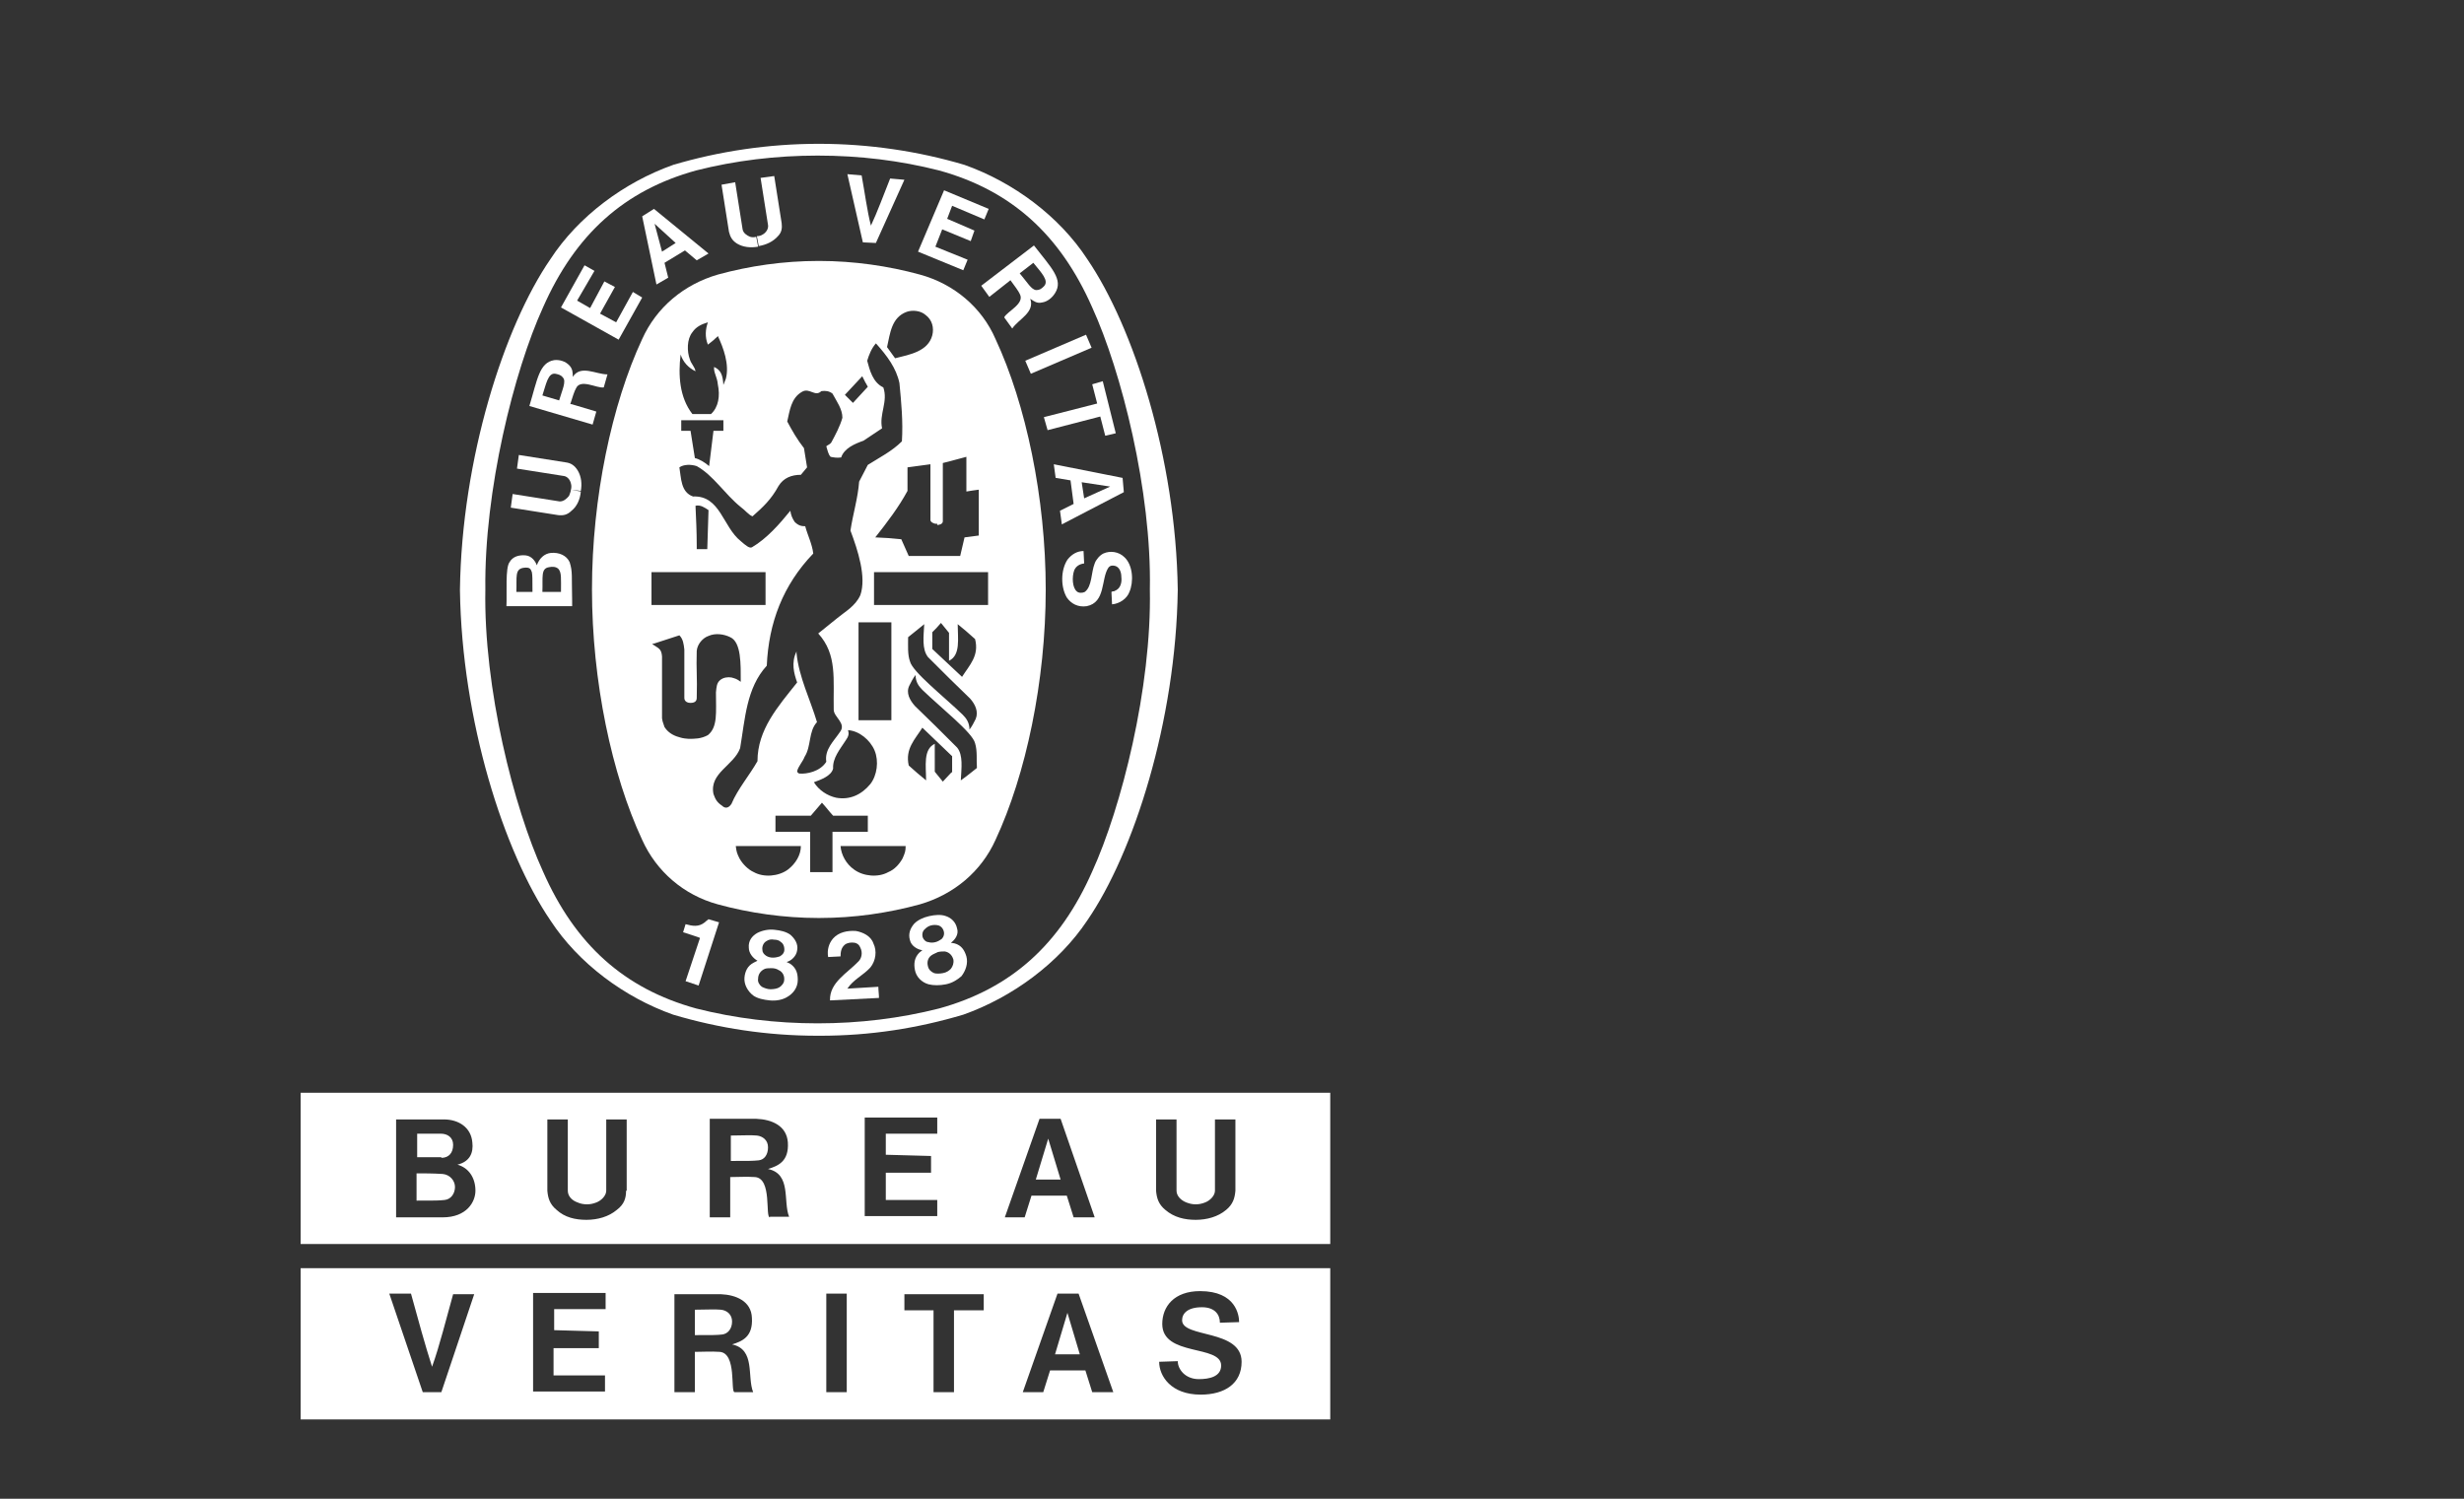 <?xml version="1.0" encoding="utf-8"?>
<!-- Generator: Adobe Illustrator 21.1.0, SVG Export Plug-In . SVG Version: 6.00 Build 0)  -->
<svg version="1.1" id="Layer_1" xmlns="http://www.w3.org/2000/svg" xmlns:xlink="http://www.w3.org/1999/xlink" x="0px" y="0px"
	 viewBox="0 0 397.5 241.8" style="enable-background:new 0 0 397.5 241.8;" xml:space="preserve">
<rect x="0" y="0" width="397.5" height="241.8" fill="#333333" stroke="none"/>
<style type="text/css">
	.st0{fill:#FFFFFF;}
</style>
<g>
	<path class="st0" d="M108.7,26.8C109,26.6,108.4,26.8,108.7,26.8"/>
	<path class="st0" d="M108.7,26.8C108.7,26.7,108.6,26.8,108.7,26.8"/>
	<path class="st0" d="M108.6,26.5C108.9,26.4,108.3,26.6,108.6,26.5"/>
	<path class="st0" d="M108.6,26.5C108.7,26.5,108.6,26.6,108.6,26.5"/>
	<path class="st0" d="M132.1,167.1h-0.2c-8.1,0-15.9-1.2-23.3-3.4l0,0c-7.9-2.8-15.3-8.3-19.8-15.2l0,0c-7.5-11-14.3-32.2-14.6-53.3
		v-0.1c0.3-21.1,7.1-42.4,14.6-53.3l0,0c4.5-6.9,11.9-12.4,19.8-15.2l0,0c7.4-2.2,15.4-3.4,23.5-3.4l0,0c8.1,0,16.1,1.2,23.5,3.4
		l0,0c7.9,2.8,15.3,8.3,19.8,15.2l0,0c7.5,11,14.3,32.2,14.6,53.3v0.1c-0.3,21.1-7.1,42.4-14.6,53.3l0,0c-4.6,6.9-12.1,12.4-20,15.2
		l0,0c-7.4,2.2-15,3.4-23.1,3.4H132.1L132.1,167.1z M185.5,95.1L185.5,95.1c0.3-15.9-4.6-35.2-9.3-45.5
		c-5.2-11.8-13.1-18.9-24.7-22.1c-6.3-1.6-12.8-2.4-19.6-2.4l0,0c-6.7,0-13.3,0.8-19.6,2.4c-11.6,3.2-19.5,10.3-24.7,22.1
		c-4.7,10.3-9.5,29.6-9.3,45.5l0,0c-0.3,15.9,4.6,35.2,9.3,45.5c5.2,11.8,13.1,18.9,24.7,22.1c6.3,1.6,12.9,2.4,19.6,2.4l0,0
		c6.7,0,13.3-0.8,19.6-2.4c11.6-3.2,19.5-10.3,24.7-22.1C180.9,130.3,185.8,111,185.5,95.1L185.5,95.1z"/>
	<path class="st0" d="M140,62.3c-0.8-1.3-0.1-0.1-0.9-1.7"/>
	<path class="st0" d="M133.9,161.4c-0.1-2.9,2.8-4.4,4.6-6.3c0.5-0.5,0.7-1.4,0.3-2.2c-0.2-0.5-0.5-0.7-0.9-0.8
		c-0.6-0.1-1.2,0-1.6,0.3c-0.6,0.5-0.7,1.2-0.7,1.9l-2,0.1c-0.2-1.1,0.1-2.2,0.8-3c0.9-1,2.3-1.3,3.7-1.2c1.1,0.2,2.4,0.8,2.8,2
		c0.6,1.2,0.4,2.8-0.5,3.9c-1.2,1.3-2.7,1.9-3.7,3.4l5-0.3c0,0.6,0.1,1.2,0.1,1.8L133.9,161.4L133.9,161.4z"/>
	<path class="st0" d="M116,148.8L116,148.8l-3.3,10.2l-2.1-0.7l2.3-6.9l0-0.1c-0.8-0.3-1.8-0.6-2.7-0.9l0.4-1.3
		c1.1,0.3,2.1,0.5,3.1-0.3c0.3-0.3,0.4-0.3,0.6-0.5L116,148.8L116,148.8z"/>
	<path class="st0" d="M155.9,154.3c-0.3-1-0.8-1.8-1.9-2.1l-0.6-0.1c0.7-0.5,1.3-1.4,1-2.3c-0.2-1-0.9-1.7-1.8-2
		c-0.8-0.3-1.8-0.2-2.7,0c-0.9,0.2-1.8,0.6-2.4,1.2c-0.7,0.8-1,1.7-0.7,2.7c0.2,0.9,1.2,1.5,2,1.6l-0.5,0.4
		c-0.8,0.8-0.9,1.8-0.7,2.8c0.2,1.1,1.1,2,2.2,2.3c0.8,0.2,1.8,0.2,2.8,0c1-0.2,1.8-0.7,2.5-1.3
		C155.8,156.6,156.2,155.4,155.9,154.3L155.9,154.3z M149,151.5c-0.3-0.4-0.3-1.2,0.2-1.6c0.3-0.3,0.6-0.5,1-0.6
		c0.4-0.1,0.8-0.1,1.2,0c0.6,0.2,0.9,0.8,0.9,1.3c0,0.4-0.2,0.7-0.4,0.9c-0.3,0.2-0.6,0.4-1,0.5c-0.4,0.1-0.8,0.1-1.1,0
		C149.5,152,149.2,151.8,149,151.5L149,151.5z M153.4,156.3c-0.3,0.3-0.7,0.6-1.3,0.7c-0.5,0.1-1.1,0.1-1.4,0
		c-0.5-0.2-0.9-0.6-1-1.1c-0.2-0.7,0-1.4,0.6-1.8c0.3-0.2,0.6-0.3,1-0.5l0,0c0.4-0.1,0.8-0.1,1.1-0.1c0.7,0.1,1.2,0.6,1.4,1.3
		C153.9,155.4,153.7,155.9,153.4,156.3L153.4,156.3z"/>
	<path class="st0" d="M128.7,158.1c0-1-0.2-1.9-1.2-2.6l-0.6-0.3c0.8-0.2,1.6-1,1.7-1.9c0.2-1-0.4-1.9-1.1-2.5
		c-0.7-0.5-1.6-0.7-2.6-0.8c-0.9-0.1-1.9,0.1-2.7,0.5c-0.9,0.5-1.5,1.3-1.4,2.4c0,0.9,0.7,1.7,1.4,2.1l-0.6,0.3
		c-1,0.5-1.4,1.4-1.5,2.4c-0.1,1.1,0.5,2.2,1.4,2.9c0.7,0.5,1.7,0.7,2.7,0.8c1,0.1,2-0.1,2.7-0.5C128,160.3,128.7,159.3,128.7,158.1
		L128.7,158.1z M123,153.3c-0.1-0.5,0.1-1.2,0.7-1.5c0.3-0.2,0.7-0.3,1.2-0.2c0.4,0,0.8,0.1,1.1,0.4c0.5,0.3,0.6,1.1,0.5,1.5
		c-0.1,0.4-0.4,0.6-0.7,0.8c-0.3,0.1-0.7,0.2-1.1,0.2c-0.4,0-0.8-0.1-1.1-0.3C123.3,154,123,153.7,123,153.3L123,153.3z
		 M125.7,159.3c-0.3,0.2-0.9,0.3-1.4,0.3c-0.5,0-1-0.2-1.4-0.4c-0.4-0.3-0.7-0.8-0.6-1.3c0-0.7,0.4-1.3,1.1-1.6
		c0.3-0.1,0.7-0.1,1.1-0.1l0,0c0.4,0,0.8,0.1,1.1,0.3c0.7,0.3,1,1,0.9,1.7C126.5,158.5,126.2,159,125.7,159.3L125.7,159.3z"/>
	<polygon class="st0" points="176.1,56.1 166.3,60.3 165.4,58.2 175.2,54 176.1,56.1 	"/>
	<path class="st0" d="M139.2,39.1l-2.5-11l2.3,0.2c0.5,2.7,0.9,5.8,1.5,8.1c1-2.1,2.1-5.1,3.1-7.6l2.3,0.2l-4.6,10.2L139.2,39.1
		L139.2,39.1z"/>
	<polygon class="st0" points="97.5,45.4 95.2,49.7 93.1,48.5 95.9,43.7 94.3,42.8 90.5,49.6 99.8,54.8 103.6,48 102.1,47.1 99.4,52 
		96.8,50.6 99.2,46.3 97.5,45.4 	"/>
	<path class="st0" d="M91.9,90.7c-0.5-1.1-1.7-1.6-3-1.5c-1.1,0.1-1.9,0.9-2.3,2c-0.2-0.6-0.8-1.5-1.8-1.6c-1.1-0.1-2.1,0.2-2.6,1.1
		c-0.7,0.9-0.4,4.9-0.5,7.1l10.6,0l0-0.8C92.2,92.8,92.4,92.3,91.9,90.7L91.9,90.7z M85.9,95.5h-2.6c0.1-2.4-0.3-3.7,1.2-3.9
		c0.9-0.1,1.1,0.1,1.3,0.7C85.9,92.8,85.9,93.4,85.9,95.5L85.9,95.5z M90.5,95.5l-3,0h0c0.1-2.4-0.3-3.8,1.1-4
		c0.5-0.1,1.1-0.1,1.5,0.3C90.6,92.4,90.5,93.3,90.5,95.5L90.5,95.5z"/>
	<polygon class="st0" points="176.2,62 177.9,61.5 180,69.9 178.3,70.3 177.5,67.2 169,69.4 168.4,67.3 177,65.1 176.2,62 	"/>
	<path class="st0" d="M119.8,37l-1.2-7.6l-2.2,0.4l1.2,7.6c0.2,0.8,0.5,1.4,1.3,1.9c1,0.6,2.2,0.7,3.4,0.5l-0.3-1.6
		c-0.3,0.1-0.7,0.1-1,0C120.5,38,119.9,37.6,119.8,37z M126.1,36l-1.2-7.6l-2.2,0.3l1.2,7.6c0.1,0.6-0.3,1.2-0.8,1.5
		c-0.3,0.2-0.6,0.3-1,0.3l0.3,1.6c1.2-0.2,2.3-0.7,3.1-1.6C126.1,37.5,126.2,36.8,126.1,36z"/>
	<path class="st0" d="M181.1,77.1L170,74.9l0.3,2.2l2.4,0.4l0.5,3.8l-2.2,1.1l0.3,2.2l10-5.2L181.1,77.1L181.1,77.1z M174.9,80.4
		l-0.4-2.6l4.6,0.7h0l0,0h0h0L174.9,80.4L174.9,80.4z"/>
	<path class="st0" d="M179.5,95.4l0.2,0l0.2-0.1l0.2-0.1c0.7-0.4,0.9-1.3,0.8-2.1c0-0.8-0.3-1.6-1-1.8c-0.4-0.1-0.8-0.1-1.1,0.3
		c-1.2,1.8-0.4,5.6-3.5,6.2c-1.4,0.2-2.5-0.4-3.2-1.4c-1-1.7-1-4.4,0.1-6.1c0.7-0.9,1.6-1.4,2.6-1.4l0.1,2c-0.7,0.1-1.3,0.4-1.6,1.1
		c-0.4,1.1-0.3,2.8,0.4,3.4c0.3,0.3,0.9,0.3,1.3,0.1c1.2-0.9,1-3.1,1.6-4.6c0.2-0.6,0.8-1.3,1.4-1.6c1.1-0.5,2.5-0.3,3.4,0.6
		c1.4,1.3,1.5,4,0.8,5.6c-0.4,1.1-1.6,1.9-2.8,2l-0.1-2L179.5,95.4L179.5,95.4z"/>
	<path class="st0" d="M90.3,80.9l-7.6-1.2l-0.3,2.2l7.6,1.2c0.8,0.1,1.5,0,2.2-0.7c0.9-0.7,1.4-1.9,1.5-3.1l-1.6-0.3
		c0,0.3-0.2,0.7-0.3,1C91.4,80.5,90.9,80.9,90.3,80.9z M93.2,75.9c-0.5-0.8-1.1-1.2-1.9-1.3l-7.6-1.2l-0.3,2.2l7.6,1.2
		c0.6,0.1,1,0.7,1.1,1.2c0.1,0.3,0.1,0.7,0,1l1.6,0.2C93.9,78.1,93.8,76.9,93.2,75.9z"/>
	<path class="st0" d="M105.5,33.7l-1.9,1.2l2.3,11l1.9-1.1l-0.6-2.4l3.3-2l1.9,1.6l1.9-1.1L105.5,33.7L105.5,33.7z M106.8,40.6
		l-1.2-4.5l0,0l0,0l0,0l0,0l3.4,3.1L106.8,40.6L106.8,40.6z"/>
	<polygon class="st0" points="157.2,37.2 152.8,35.3 153.6,33.2 158.8,35.4 159.5,33.7 152.3,30.7 148.1,40.6 155.4,43.6 
		156.1,41.9 150.9,39.8 152,37 156.6,38.9 157.2,37.2 	"/>
	<path class="st0" d="M92.4,60.8c0-0.7,0-1.3-0.6-1.9c-0.6-0.6-1.5-0.9-2.4-0.8c-2.4,0.4-2.7,3.1-4,7.4l10.2,3l0.6-2.1l-4-1.2
		l-0.2,0c0.3-1,0.7-2.2,0.9-2.5c0.7-1.7,3.4,0,4.5-0.2l0.6-2.1C96.1,60.4,93.7,58.8,92.4,60.8L92.4,60.8z M90.2,64.6l-2.7-0.8
		c0.6-1.8,0.9-3.7,2.1-3.5c0.5,0.1,0.9,0.2,1.2,0.6C91.4,61.5,90.7,62.9,90.2,64.6L90.2,64.6z"/>
	<path class="st0" d="M166.8,39.6l-8.5,6.5l1.3,1.8l3.3-2.6l0.1-0.1c0.6,0.8,1.4,1.9,1.5,2.2c0.9,1.6-2,2.8-2.5,3.8l1.3,1.8
		c1-1.5,3.7-2.6,2.9-4.8c0.6,0.4,1.1,0.8,1.9,0.6c0.8-0.1,1.6-0.7,2.1-1.5C171.6,45.1,169.6,43.2,166.8,39.6L166.8,39.6z
		 M168.4,46.2c-0.4,0.4-0.7,0.6-1.2,0.6c-0.8,0-1.5-1.3-2.7-2.7l2.2-1.7C168,44,169.3,45.3,168.4,46.2L168.4,46.2z"/>
	<path class="st0" d="M131.6,188.5"/>
	<path class="st0" d="M131.6,216.8"/>
	<g>
		<g>
			<path class="st0" d="M160.6,54.7c-2.2-5.1-6.7-8.9-12.2-10.4c-5.1-1.4-10.7-2.2-16.2-2.2H132c-5.6,0-11.1,0.8-16.2,2.2
				c-5.5,1.6-9.9,5.3-12.2,10.4c-4.9,10.5-8.1,25.6-8.1,40.4c0,14.8,3.2,29.9,8.1,40.4c2.3,5.1,6.7,8.9,12.2,10.4
				c5.1,1.4,10.7,2.2,16.2,2.2h0.2c5.6,0,11.1-0.8,16.2-2.2c5.5-1.6,9.9-5.3,12.2-10.4c4.9-10.5,8.1-25.6,8.1-40.4
				C168.7,80.3,165.5,65.2,160.6,54.7z M151.2,84.7c0.2,0,0.9-0.1,0.9-0.6v-9.4c1.3-0.3,2.6-0.7,3.8-1v5.6c0.7-0.1,1.1-0.2,2-0.3
				v7.4l-2.3,0.3l-0.7,3h-8.3l-1.2-2.7c-2-0.2-2.1-0.2-4.2-0.3c1.9-2.4,3.8-4.9,5.2-7.5v-3.8l3.7-0.5v9c0,0.3,0.5,0.6,0.9,0.6H151.2
				z M146.3,50.3c0.9-0.3,2.2-0.2,3,0.5c1.1,0.8,1.4,2.1,1.1,3.3c-0.7,2.6-3.6,3.1-6,3.7l-1.3-1.8C143.6,53.8,143.8,51.2,146.3,50.3
				z M139.1,60.7l0.9,1.7l-2.4,2.6c-0.6-0.6-0.7-0.7-1.3-1.3C137.6,62.3,137.7,62.2,139.1,60.7z M109.8,57.2L109.8,57.2
				c0.4,1.2,1.2,2.1,2.4,2.7c-0.1-0.7-0.7-1.2-0.9-1.9c-0.5-1.3-0.5-3.3,0.4-4.4c0.6-0.9,1.5-1.3,2.5-1.6c-0.4,1.1-0.5,2.4,0,3.6
				c0.6-0.5,0.7-0.5,1.2-1c0.2-0.2,0.3-0.2,0.4-0.4c0.9,1.9,1.9,4.6,1.3,6.9l-0.4,1c-0.1-1.6-0.4-2.4-1.5-2.9
				c-0.1,0.9,0.5,1.6,0.6,2.8c0.4,1.9,0.1,3.7-1.1,4.8h-3C109.6,64.1,109.4,60.5,109.8,57.2z M116.7,69.5h-1.6l-0.7,5.7
				c-0.7-0.6-1.5-1.1-2.3-1.3c-0.4-2.4-0.4-2.6-0.7-4.4h-1.5v-1.7c2.7,0,4.1,0,6.8,0L116.7,69.5z M105.1,92.3l18.4,0v5.3l-18.4,0
				V92.3z M112.2,81.6c0.8-0.2,1.5,0.3,2.1,0.7c-0.1,3.1-0.1,3.1-0.2,6.3h-1.7l0-0.5C112.4,85.6,112.3,84,112.2,81.6z M111.1,119.2
				c-0.3,0-1-0.1-1.3-0.2c-0.8-0.2-1.9-0.6-2.6-1.7l-0.1-0.3l-0.1-0.3l-0.1-0.3l-0.1-0.5l0-10c-0.1-1.3-0.6-1.3-1.6-2l0.4-0.1l4-1.3
				c0.6,0.6,0.7,1.4,0.8,2.3v7.8c0,0.5,0.4,0.8,1,0.8c0.7,0,1-0.3,1-0.8c0.1-3.5-0.1-4.5,0-7.6c0.1-1.1,1-2.1,1.9-2.4
				c1.1-0.5,2.5-0.3,3.5,0.2c1.8,0.8,1.7,4.4,1.7,7.2c-0.7-0.5-0.8-0.5-1.5-0.7c-0.6-0.1-1.3,0-1.8,0.4c-0.6,0.5-0.6,1.1-0.7,2
				c0,3.3,0.3,5.6-1.3,6.9C113.1,119.2,112.1,119.2,111.1,119.2z M116.5,130c-0.9-0.6-1.1-1.1-1.4-1.9c-0.7-3.4,3.3-4.6,4.3-7.4
				c0.8-4.7,1-9.7,4.3-13.3c0.3-6.9,2.6-13,7.5-18.1c-0.2-1.6-0.9-2.9-1.3-4.4c-0.6,0-1.1-0.1-1.7-0.7c-0.4-0.6-0.6-1.1-0.7-1.8
				c-1.7,2.1-3.8,4.5-6.2,5.9c-0.4,0.2-1-0.3-1.8-1c-2.9-2.3-3.3-7.4-7.7-7.2c-2-0.7-1.9-3-2.2-4.7c0.7-0.5,1.9-0.5,2.8-0.2
				c2.7,1.5,4.5,4.5,7.1,6.6c0.7,0.5,1.3,1.3,1.9,1.5c1.7-1.5,3-2.7,4.2-4.9c0.8-1.3,2.1-1.8,3.6-1.8l1-1.2l-0.5-3.1
				c-1.1-1.4-1.9-2.8-2.7-4.3c0.4-1.7,0.6-3.8,2.4-4.8c1.2-0.7,2.1,0.9,3.1-0.1c0.7-0.1,1.3,0,1.8,0.4c0.7,1.3,1.6,2.5,1.6,3.9
				c-0.4,1.4-1.1,2.7-1.8,4c-0.2,0.3-0.6,0.4-0.8,0.6c0.2,0.6,0.3,1.3,0.7,1.7c0.5,0.1,1,0.2,1.7,0.1c0.5-1.5,2.2-2.2,3.6-2.7l3-2
				c-0.5-2.3,1-4.3,0.2-6.6c-1.7-0.8-2.2-2.8-2.6-4.3c0.3-1,0.7-2,1.4-2.8l0.1,0.1c1.7,1.9,3.2,3.9,3.7,6.3c0.3,3.1,0.6,6.2,0.4,9.4
				c-1.6,1.6-3.6,2.6-5.5,3.8l-1.4,2.7c-0.2,2.7-1,5.2-1.4,7.9c1.2,3.2,2.6,7.5,1.6,10.4c-0.8,1.8-2.5,2.7-3.7,3.7l-3.1,2.5
				c3.1,3.4,2.4,7.4,2.5,12.3c0,1.2,2.1,2.2,1,3.6c-1,1.5-2.5,2.8-2.2,4.8c-1,1.6-3.2,2-4.3,1.9c-0.2,0-0.4-0.2-0.4-0.4
				c0.2-0.8,0.9-1.5,1.2-2.3c1.1-1.7,0.6-4.1,2-5.6c-1.1-3.7-2.9-7.2-3.3-11.1l0-0.3c-0.9,1.8-0.4,3.6,0.1,5
				c-3.1,3.9-6.4,7.6-6.4,12.7c-1.3,2.3-3.2,4.5-4.2,6.9C117.4,130.6,116.8,130.3,116.5,130z M136.8,117.8c1.8,0.1,3.6,1.6,4.3,3.3
				c0.7,1.7,0.4,4-0.7,5.4c-1.4,1.7-3.3,2.6-5.5,2.2c-1.4-0.3-2.8-1.2-3.6-2.5c1.1-0.4,2.8-1,3.1-2.2c-0.1-1.7,1.1-3.1,2-4.5
				C136.9,118.8,137,118.4,136.8,117.8z M138.5,116.2l0-15.8c2.3,0,3,0,5.3,0v15.8H138.5z M127.1,140.3c-1.5,1.1-3.9,1.3-5.5,0.4
				c-0.9-0.4-1.8-1.3-2.3-2.2c-0.4-0.8-0.5-1.1-0.6-2c3.8,0,6.4,0,10.5,0C129.2,137.9,128.4,139.3,127.1,140.3z M134.3,140.7h-3.6
				v-6.5l-5.6,0v-2.6h5.7l1.8-2.1c0.9,1,0.9,1.1,1.8,2.1h5.6v2.6l-5.7,0V140.7z M145.6,138.5c-0.5,0.9-1.3,1.8-2.3,2.2
				c-1.6,0.9-4,0.7-5.5-0.4c-1.3-0.9-2.1-2.4-2.2-3.8c4.1,0,6.6,0,10.5,0C146.1,137.3,146,137.6,145.6,138.5z M149.7,106
				c2.4,2.4,4.6,4.6,6.8,6.7c0.8,0.9,1.4,2.1,0.9,3.3c-0.3,0.6-0.6,1.2-1,1.7c0-1.1-0.5-1.8-1.1-2.4c-3-2.9-8.1-6.9-8.5-8.6
				c-0.4-1.1-0.3-2.5-0.3-3.9c0.9-0.7,1.6-1.3,2.6-2.1C149,102.7,148.7,104.7,149.7,106z M153.5,124.6c-0.6,0.6-0.8,0.9-1.4,1.5
				l-1.3-1.6V120c-1.9,0.9-1.4,3.6-1.4,5.9c-1.1-0.9-1.7-1.4-2.8-2.4c-0.6-2.7,1-4.2,2.2-6.1l4.8,4.6V124.6z M157.6,123.9
				c-0.9,0.7-1.6,1.3-2.6,2c0.1-2,0.4-4.1-0.6-5.3c-2.4-2.4-4.6-4.6-6.8-6.7c-0.8-0.9-1.5-2.1-0.9-3.3c0.3-0.6,0.6-1.2,1-1.7
				c0,1.1,0.5,1.8,1.1,2.4c3,2.9,8.1,6.9,8.5,8.6C157.7,121.2,157.5,122.6,157.6,123.9z M155.2,109.2l-4.8-4.5V102
				c0.6-0.6,0.8-0.8,1.4-1.5l1.3,1.6v4.5c1.9-0.9,1.4-3.6,1.4-5.9c1.1,0.9,1.7,1.4,2.8,2.4C158,105.8,156.4,107.3,155.2,109.2z
				 M159.4,97.6l-18.4,0v-5.3l18.4,0V97.6z"/>
		</g>
	</g>
	<g>
		<g>
			<path class="st0" d="M169.1,183.7L169.1,183.7L169.1,183.7l-2,6.6h4L169.1,183.7L169.1,183.7z M71.4,189.4
				c-1.6-0.1-3-0.1-4.2-0.1v0l0,4.4c3.3,0,3.4,0,4.5-0.1c1.1-0.1,1.7-1.1,1.7-2.1C73.4,190.5,72.6,189.5,71.4,189.4z M122.1,183.2
				c-0.9-0.1-2.6,0-4.2,0v4.1c3,0,3.5,0,4.5-0.1c0.9-0.1,1.5-0.9,1.5-2.1C123.9,183.9,123,183.3,122.1,183.2z M48.5,176.3v24.4
				h166.1v-24.4H48.5z M71.4,196.4h-7.5v-15.8c3.2,0,5,0,7.7,0c2.4,0,4.4,1.3,4.6,3.7c0.2,1.7-0.4,3.1-2.4,3.6
				c1.8,0.5,2.9,2.1,2.9,4.2C76.7,193.9,75.3,196.4,71.4,196.4z M101,192.1c0,1.2-0.3,2.2-1.5,3.1c-1.3,1.1-3.1,1.6-4.9,1.6h0
				c-1.8,0-3.5-0.4-4.8-1.6c-1.1-0.9-1.4-1.9-1.5-3.1v-11.5h3.3l0,11.5c0,0.9,0.7,1.6,1.6,1.9c0.4,0.2,1,0.3,1.5,0.3
				c0.5,0,1-0.1,1.5-0.3c0.8-0.3,1.6-1.1,1.6-1.9l0-11.5h3.3V192.1z M124.2,196.4c-0.8,0,0.4-6.3-2.4-6.5c-1.5-0.1-2.5,0-4,0l0,6.5
				h-3.3v-15.9c3,0,4.8,0,7.5,0c2.5,0.1,4.9,1.1,5.1,3.8c0.2,3.1-1.6,3.8-3.2,4.3c3.8,0.8,2.4,5.2,3.4,7.7H124.2z M150.2,186.5
				l0,2.7h-7.3l0,4.4h8.3l0,2.6h-11.7v-15.9h11.7l0,2.6l-8.3,0v3.4L150.2,186.5z M173.2,196.4l-1.1-3.5h-5.7l-1.1,3.5h-3.2l5.6-15.9
				h3.4l5.5,15.9H173.2z M199.3,192.1c-0.1,1.2-0.4,2.2-1.5,3.1c-1.3,1.1-3.1,1.6-4.9,1.6h0c-1.8,0-3.5-0.4-4.9-1.6
				c-1.1-0.9-1.4-1.9-1.5-3.1v-11.5h3.3v11.5c0,0.9,0.8,1.6,1.6,1.9c0.5,0.2,1,0.3,1.5,0.3c0.5,0,1-0.1,1.5-0.3
				c0.8-0.3,1.6-1.1,1.6-1.9l0-11.5h3.3V192.1z M71.2,186.8c1.2,0,1.9-0.8,1.9-2.1c0-1.2-0.9-1.8-2-1.8h-3.8l0,3.8H71.2z"/>
		</g>
	</g>
	<g>
		<g>
			<path class="st0" d="M172.2,211.8L172.2,211.8L172.2,211.8L172.2,211.8l-2,6.7h4L172.2,211.8L172.2,211.8z M116.3,211.3
				c-0.9-0.1-2.6,0-4.2,0v4.1c3,0,3.5,0,4.4-0.1c0.9-0.1,1.6-0.9,1.6-2.1C118.1,212.1,117.3,211.4,116.3,211.3z M48.5,204.6V229
				h166.1v-24.4H48.5z M71.2,224.6h-3l-5.4-15.9l3.5,0c1.1,4,2.3,8.4,3.4,11.8c1.2-3.3,2.3-7.8,3.4-11.7l3.4,0L71.2,224.6z
				 M96.6,214.8v2.7l-7.3,0v4.4h8.3l0,2.6H86v-15.9h11.7l0,2.6l-8.3,0v3.4L96.6,214.8z M118.5,224.6c-0.7,0,0.4-6.3-2.4-6.5
				c-1.5-0.1-2.5,0-4,0l0,6.5h-3.3v-15.8c3,0,4.8,0,7.5,0c2.4,0.1,4.9,1.1,5,3.8c0.2,3.1-1.6,3.8-3.2,4.3c3.8,0.8,2.4,5.2,3.4,7.7
				H118.5z M136.6,224.6h-3.3v-15.9h3.3V224.6z M158.6,211.4h-4.7v13.2h-3.3l0-13.2l-4.7,0v-2.6h12.8V211.4z M176.2,224.6l-1.1-3.5
				h-5.7l-1.1,3.5h-3.3l5.6-15.9h3.4l5.6,15.9H176.2z M193.7,225c-4.8,0-6.7-3-6.7-5.3l3-0.1c0,1.3,1.2,2.9,3.4,2.9
				c1.7,0,3.6-0.4,3.6-2.2c0-3.4-9.5-1.4-9.5-6.7c0-2.8,1.9-5.3,6.1-5.3c5.8,0,6.3,3.9,6.3,5l-3.1,0.1c0-1.3-0.8-2.5-2.9-2.5
				c-2.3,0-3.2,1-3.2,2.1c0,2.9,9.6,1.4,9.6,6.7C200.3,223.2,197.6,225,193.7,225z"/>
		</g>
	</g>
</g>
</svg>
